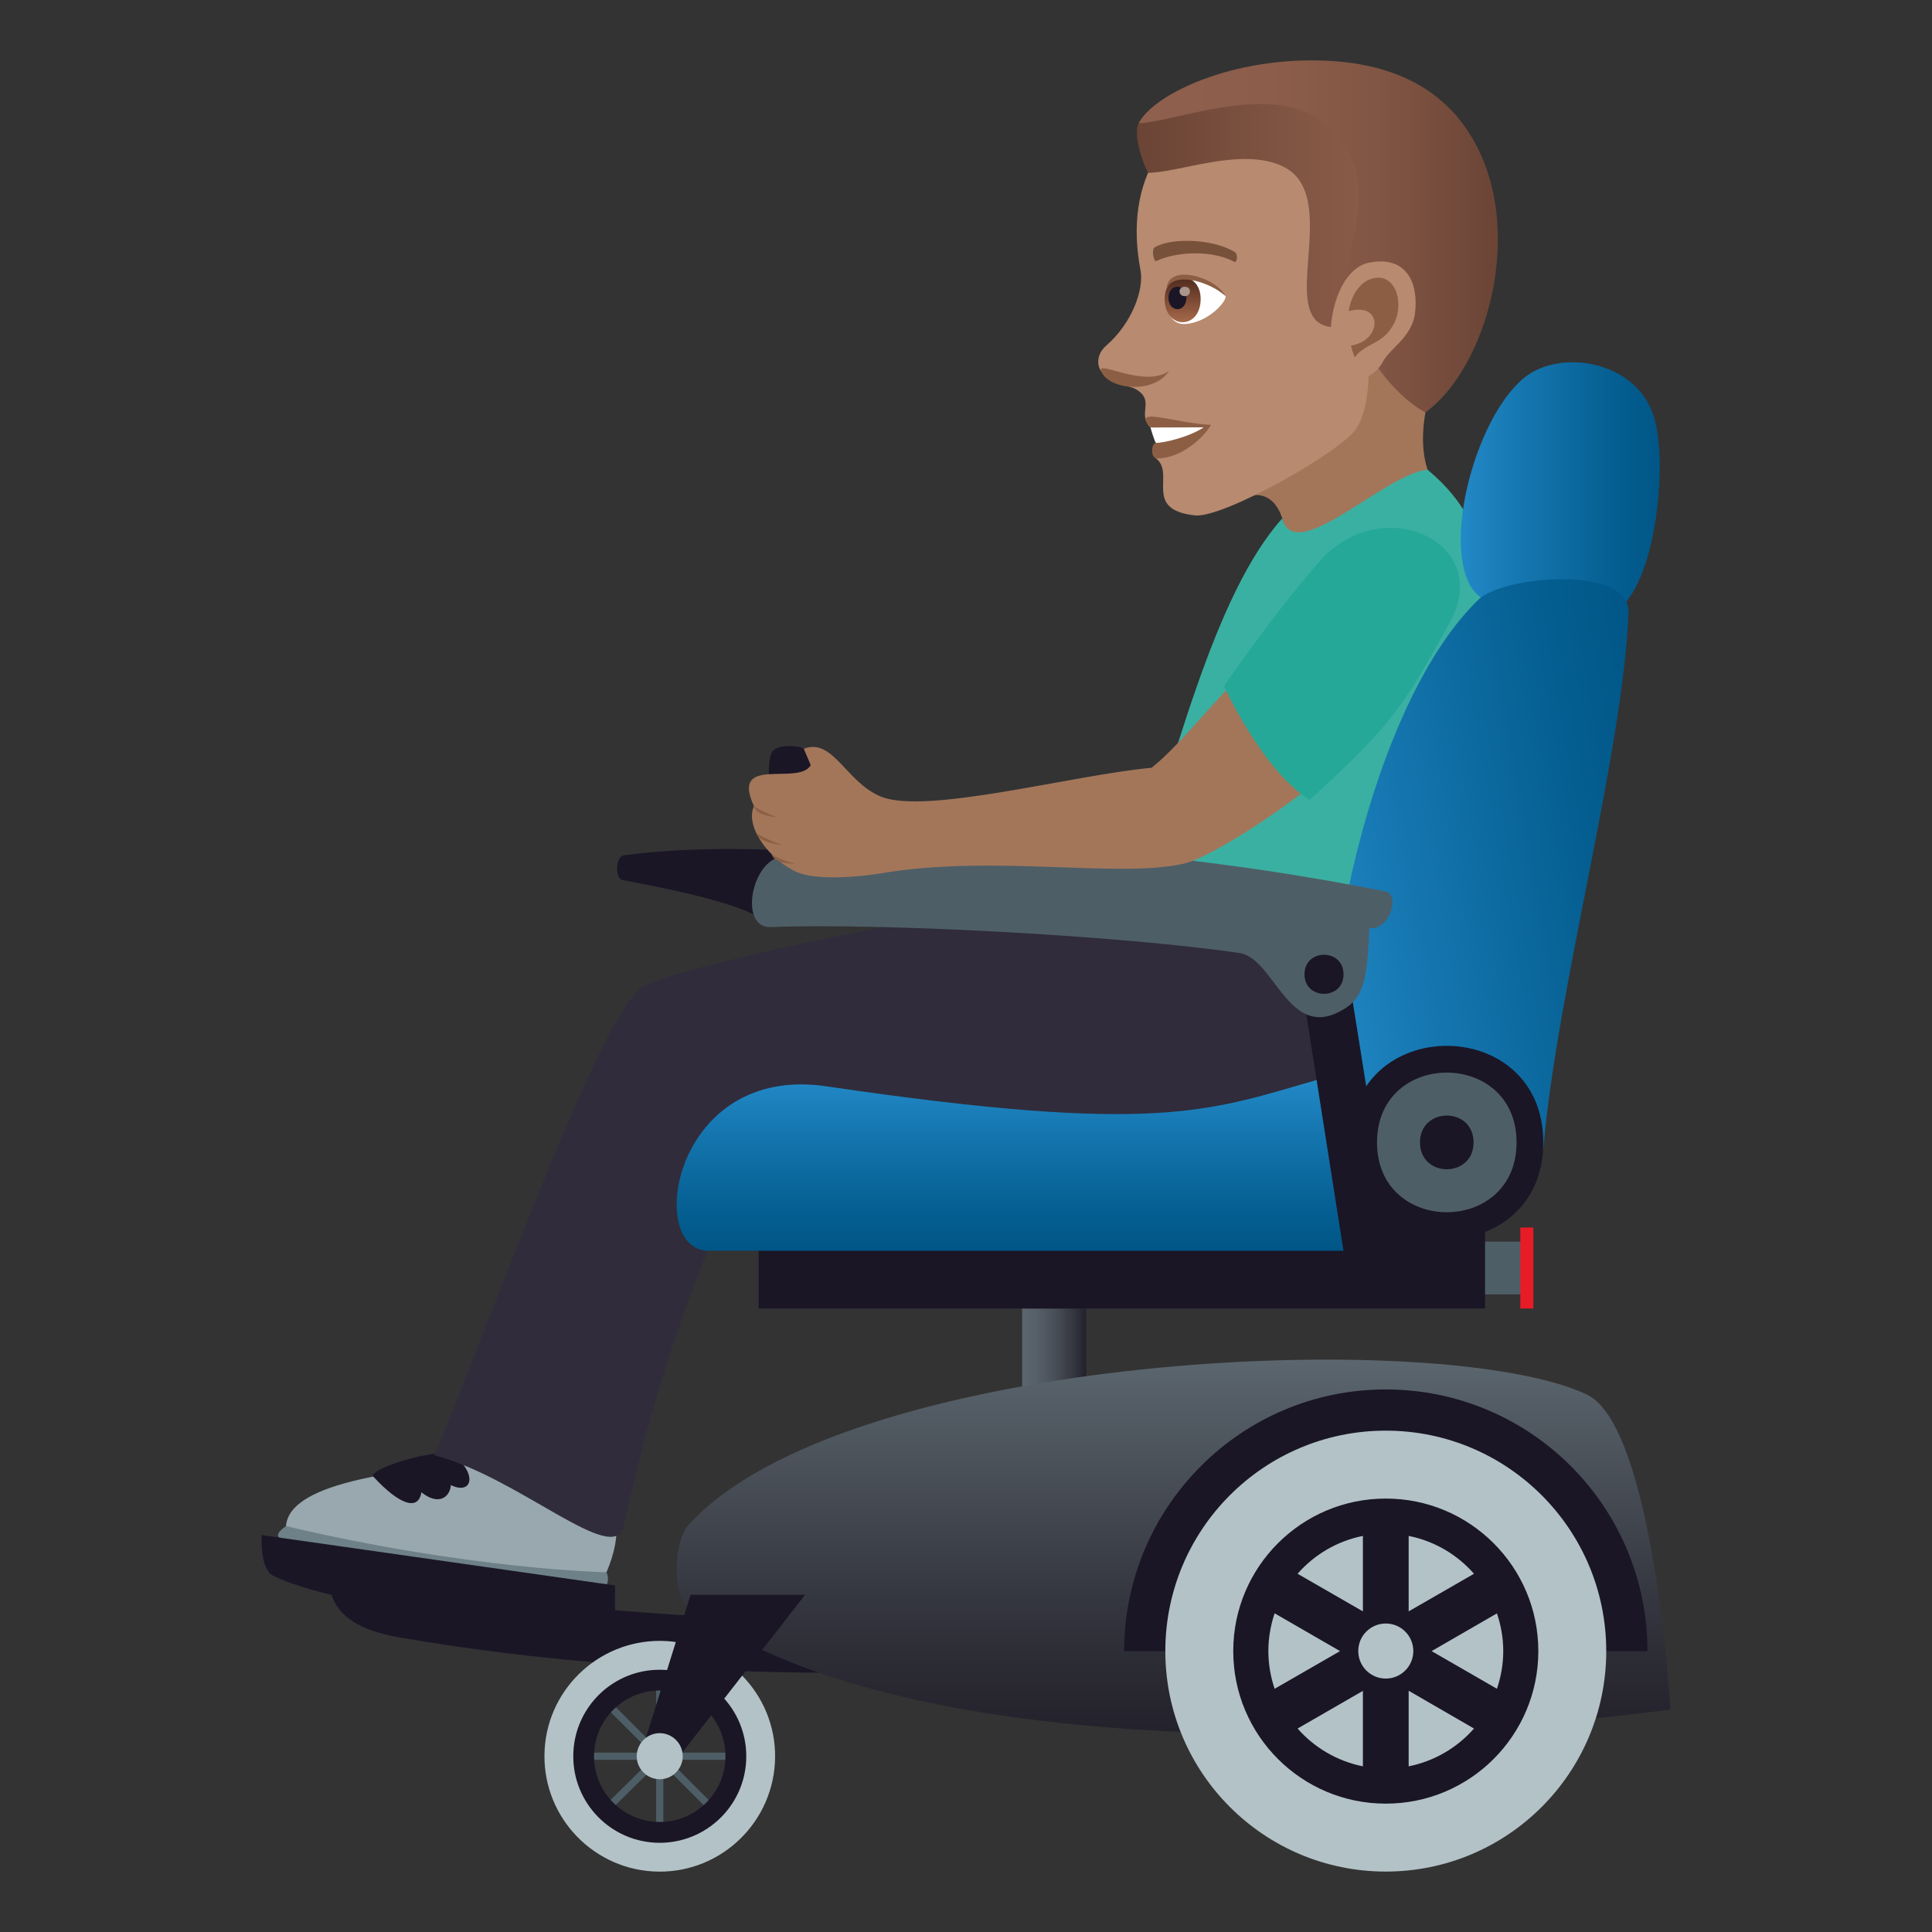 <?xml version="1.0" encoding="utf-8"?>
<!-- Generator: Adobe Illustrator 15.0.0, SVG Export Plug-In . SVG Version: 6.00 Build 0)  -->
<!DOCTYPE svg PUBLIC "-//W3C//DTD SVG 1.1//EN" "http://www.w3.org/Graphics/SVG/1.1/DTD/svg11.dtd">
<svg version="1.1" id="Layer_1" xmlns:x="http://ns.adobe.com/Extensibility/1.0/" xmlns:i="http://ns.adobe.com/AdobeIllustrator/10.0/" xmlns:graph="http://ns.adobe.com/Graphs/1.0/"
	 xmlns="http://www.w3.org/2000/svg" xmlns:xlink="http://www.w3.org/1999/xlink" xmlns:a="http://ns.adobe.com/AdobeSVGViewerExtensions/3.0/"
	 x="0px" y="0px" width="64px" height="64px" viewBox="0 0 64 64" enable-background="new 0 0 64 64" xml:space="preserve">
<rect x="0" y="0" width="64" height="64" fill="#333333" stroke="none"/>
<path fill="#6E8189" d="M9.475,50.555c0,0-0.51,0.32-0.119,0.432c4.957,1.408,10.664,1.621,10.664,1.621
	c0.217-0.229,0.072-0.523,0.072-0.523L9.475,50.555z"/>
<path fill="#99A8AE" d="M17.283,48.352c-4.684,0.326-7.705,0.855-7.809,2.203c6.117,1.443,10.617,1.529,10.617,1.529
	C21.189,49.5,19.404,48.547,17.283,48.352z"/>
<path fill="#1A1626" d="M12.371,48.92c0.869,0.938,1.488,1.137,1.588,0.514c0.594,0.473,0.957,0.131,0.975-0.24
	c0.646,0.32,0.91-0.26,0.162-0.955C14.666,47.869,12.137,48.668,12.371,48.92z"/>
<path fill="#302C3B" d="M46.127,34.193c0,0-2.877-6.866-7.748-5.1c-9.281,1.502-16.354,3.032-17.172,3.657
	c-1.395,1.066-4.891,10.818-6.813,15.461c2.781,0.709,5.963,3.725,6.266,2.338c1.756-8.074,4.316-12.324,4.316-12.324
	C34.941,37.162,42.164,40.828,46.127,34.193z"/>
<path fill="#A3765A" d="M41.006,16.556c1.133-0.539,1.459,0.451,1.533,0.867c0.25,1.365,5.359-0.195,4.785-1.762
	c-0.5-1.363,0.168-2.992,0.168-2.992C46.736,12.238,43.973,7.359,41.006,16.556z"/>
<path fill="#B88A6F" d="M41.932,3.039c-3.443,0.551-4.707,3.01-4.152,5.908c0.125,0.654-0.295,1.775-1.129,2.496
	c-0.303,0.262-0.332,0.609-0.184,0.84c0.291,0.455,0.93,0.459,1.195,0.631c0.598,0.379,0,0.799,0.449,1.248
	c0.203,0.203,0.787-0.066,0.17,1.014c0.688,0.502-0.459,1.711,1.309,1.898c0.928,0.098,4.852-2.115,5.342-2.879
	c0.514-0.801,0.393-2.283,0.393-2.283c2.643-0.762,3.576-3.068,3.006-5.482C47.535,3.052,44.162,2.683,41.932,3.039z"/>
<path fill="#8C5F44" d="M38.111,14.162c0.322,0.197,0.182,0.51,0.182,0.51c-0.156,0-0.195,0.514,0.035,0.514
	c0.807,0,1.547-0.693,1.789-1.111C38.855,14.011,37.469,13.441,38.111,14.162z"/>
<path fill="#FFFFFF" d="M38.111,14.162c0,0,0.123,0.441,0.182,0.51c0.252,0,1.076-0.182,1.582-0.516L38.111,14.162z"/>
<linearGradient id="SVGID_1_" gradientUnits="userSpaceOnUse" x1="37.662" y1="6.71" x2="47.305" y2="6.71">
	<stop  offset="0" style="stop-color:#6B4435"/>
	<stop  offset="0.561" style="stop-color:#825644"/>
	<stop  offset="1" style="stop-color:#8F604D"/>
	<a:midPointStop  offset="0" style="stop-color:#6B4435"/>
	<a:midPointStop  offset="0.43" style="stop-color:#6B4435"/>
	<a:midPointStop  offset="1" style="stop-color:#8F604D"/>
</linearGradient>
<path fill="url(#SVGID_1_)" d="M47.123,4.632c-2.447-3.684-8.943-1.453-9.402-0.553c-0.164,0.324,0.041,1.127,0.309,1.645
	c1.033,0,3.08-0.863,4.455-0.217c2.039,0.959-0.275,5.102,1.605,5.328C44.385,10.871,48.168,6.466,47.123,4.632z"/>
<linearGradient id="SVGID_2_" gradientUnits="userSpaceOnUse" x1="37.721" y1="7.83" x2="49.619" y2="7.83">
	<stop  offset="0" style="stop-color:#8F604D"/>
	<stop  offset="0.362" style="stop-color:#8C5D4B"/>
	<stop  offset="0.659" style="stop-color:#825644"/>
	<stop  offset="0.933" style="stop-color:#704839"/>
	<stop  offset="1" style="stop-color:#6B4435"/>
	<a:midPointStop  offset="0" style="stop-color:#8F604D"/>
	<a:midPointStop  offset="0.746" style="stop-color:#8F604D"/>
	<a:midPointStop  offset="1" style="stop-color:#6B4435"/>
</linearGradient>
<path fill="url(#SVGID_2_)" d="M48.766,4.566C48.064,3.382,46.648,1.992,43.434,2c-2.902,0.006-5.254,1.18-5.713,2.08
	c1.066,0,4.305-1.359,5.996-0.096c2.633,1.969,0.338,4.641,0.959,6.322c0.971,2.629,2.545,3.354,2.545,3.354
	C49.24,12.199,50.578,7.63,48.766,4.566z"/>
<path fill="#8C5F44" d="M36.475,12.287c0.238,0.635,1.764,0.771,2.252,0C37.922,12.869,36.336,11.917,36.475,12.287z"/>
<path fill="#B88A6F" d="M45.336,8.705c-1.285,0.266-1.686,3.168-0.723,3.799c0.135,0.088,0.838,0.166,1.211-0.545
	c0.205-0.393,0.943-0.793,1.047-1.564C47.002,9.404,46.613,8.441,45.336,8.705z"/>
<path id="Path_1272_" fill="#8C5F44" d="M45.404,9.244c-0.326,0.111-0.635,0.488-0.729,1.063c1.158-0.314,1.105,0.986,0.076,1.141
	c0.033,0.127,0.072,0.256,0.123,0.389c0.41-0.523,0.951-0.402,1.318-1.15C46.525,10.009,46.213,8.968,45.404,9.244z"/>
<path fill="#FFFFFF" d="M40.602,9.814c0.018,0.186-0.568,0.855-1.316,0.918c-0.426,0.035-0.578-0.295-0.674-0.648
	C38.52,8.671,40.182,9.173,40.602,9.814z"/>
<linearGradient id="Path_1_" gradientUnits="userSpaceOnUse" x1="39.178" y1="10.674" x2="39.178" y2="9.188">
	<stop  offset="0" style="stop-color:#A6694A"/>
	<stop  offset="1" style="stop-color:#4F2A1E"/>
	<a:midPointStop  offset="0" style="stop-color:#A6694A"/>
	<a:midPointStop  offset="0.5" style="stop-color:#A6694A"/>
	<a:midPointStop  offset="1" style="stop-color:#4F2A1E"/>
</linearGradient>
<path id="Path_1271_" fill="url(#Path_1_)" d="M38.582,9.904c0,1.027,1.191,1.027,1.191,0C39.773,8.949,38.582,8.949,38.582,9.904z"
	/>
<path id="Path_1270_" fill="#1A1626" d="M38.707,9.857c0,0.514,0.594,0.514,0.594,0C39.301,9.378,38.707,9.378,38.707,9.857z"/>
<path id="Path_1269_" fill="#AB968C" d="M39.074,9.65c0,0.215,0.346,0.215,0.346,0C39.42,9.449,39.074,9.449,39.074,9.65z"/>
<path fill="#8C5F44" d="M40.602,9.814c-0.32-0.641-1.916-1.107-1.959-0.242C38.867,8.99,40.051,9.308,40.602,9.814z"/>
<path id="Path_1268_" fill="#78513A" d="M40.908,8.353c-0.732-0.457-2.135-0.479-2.656-0.16c-0.113,0.061-0.039,0.494,0.055,0.453
	c0.729-0.34,1.902-0.348,2.582,0.029C40.98,8.722,41.018,8.417,40.908,8.353z"/>
<path fill="#3AB0A2" d="M45.033,32.75c0,0-3.047-3.104-7.885-1.893c1.777-5.883,3.105-11.195,5.328-13.686
	c0.406,1.609,3.408-1.486,4.814-1.611C52.457,19.849,45.236,26.027,45.033,32.75z"/>
<rect x="49.045" y="41.131" fill="#4E5E67" width="1.467" height="1.746"/>
<path fill="#1A1626" d="M30.996,55.354V53.76c0,0-9.26,0.195-20.088-1.557c-0.086,1.648,1.787,1.947,2.473,2.064
	C22.309,55.801,30.996,55.354,30.996,55.354z"/>
<path fill="#1A1626" d="M26.707,26.992h-1.086c0,0-0.342-1.793,0-2.133c0.191-0.193,0.893-0.193,1.086,0
	C27.047,25.199,26.707,26.992,26.707,26.992z"/>
<path fill="#1A1626" d="M26.164,28.183l-0.953,2.279c0,0-0.307-0.525-4.584-1.307c-0.268-0.049-0.234-0.783,0.035-0.82
	C23.268,27.978,26.164,28.183,26.164,28.183z"/>
<linearGradient id="SVGID_3_" gradientUnits="userSpaceOnUse" x1="33.859" y1="44.687" x2="35.982" y2="44.687">
	<stop  offset="0" style="stop-color:#5B666E"/>
	<stop  offset="0.215" style="stop-color:#566069"/>
	<stop  offset="0.491" style="stop-color:#4A5059"/>
	<stop  offset="0.798" style="stop-color:#343640"/>
	<stop  offset="1" style="stop-color:#23212B"/>
	<a:midPointStop  offset="0" style="stop-color:#5B666E"/>
	<a:midPointStop  offset="0.654" style="stop-color:#5B666E"/>
	<a:midPointStop  offset="1" style="stop-color:#23212B"/>
</linearGradient>
<rect x="33.859" y="43.346" fill="url(#SVGID_3_)" width="2.123" height="2.682"/>
<path fill="#1A1626" d="M20.373,54.17v-1.65L8.672,50.852c0,0-0.082,1.125,0.387,1.352C11.719,53.486,20.373,54.17,20.373,54.17z"/>
<rect x="21.736" y="55.598" fill="#4E5E67" width="0.238" height="5.162"/>
<rect x="19.273" y="58.059" fill="#4E5E67" width="5.162" height="0.238"/>
<rect x="21.735" y="55.598" transform="matrix(0.703 0.711 -0.711 0.703 47.866 1.736)" fill="#4E5E67" width="0.239" height="5.161"/>
<rect x="21.736" y="55.596" transform="matrix(-0.707 0.707 -0.707 -0.707 78.446 83.862)" fill="#4E5E67" width="0.238" height="5.164"/>
<path fill="#1A1626" d="M21.82,61.082c-1.6-0.02-2.887-1.336-2.867-2.938c0.018-1.602,1.336-2.889,2.936-2.869
	c1.602,0.018,2.889,1.336,2.869,2.938S23.42,61.102,21.82,61.082z M21.881,56c-1.201-0.014-2.189,0.951-2.203,2.152
	c-0.014,1.203,0.951,2.189,2.152,2.203s2.188-0.951,2.201-2.152C24.047,57.002,23.082,56.016,21.881,56z"/>
<path fill="#B3C2C6" d="M21.811,62c-2.107-0.025-3.801-1.76-3.775-3.867c0.023-2.107,1.758-3.801,3.865-3.777
	c2.105,0.027,3.801,1.76,3.775,3.867S23.916,62.025,21.811,62z M21.889,55.313c-1.582-0.02-2.881,1.25-2.898,2.832
	c-0.02,1.582,1.25,2.881,2.83,2.9c1.582,0.018,2.883-1.252,2.9-2.832C24.74,56.631,23.471,55.33,21.889,55.313z"/>
<linearGradient id="SVGID_4_" gradientUnits="userSpaceOnUse" x1="38.874" y1="57.447" x2="38.874" y2="45.039">
	<stop  offset="0" style="stop-color:#23212B"/>
	<stop  offset="0.314" style="stop-color:#32333C"/>
	<stop  offset="0.939" style="stop-color:#576169"/>
	<stop  offset="1" style="stop-color:#5B666E"/>
	<a:midPointStop  offset="0" style="stop-color:#23212B"/>
	<a:midPointStop  offset="0.551" style="stop-color:#23212B"/>
	<a:midPointStop  offset="1" style="stop-color:#5B666E"/>
</linearGradient>
<path fill="url(#SVGID_4_)" d="M55.334,56.631c0,0-23.365,3.311-32.549-3.404c-0.541-0.395-0.445-2.182,0-2.682
	c5.1-5.725,24.936-6.623,29.773-4.354C54.785,47.234,55.334,56.631,55.334,56.631z"/>
<polygon fill="#1A1626" points="22.875,52.83 21.207,58.178 22.504,58.178 26.67,52.83 "/>
<path fill="#B3C2C6" d="M21.846,58.939c-0.42-0.006-0.758-0.35-0.754-0.77c0.006-0.422,0.352-0.76,0.771-0.756
	c0.42,0.006,0.758,0.352,0.754,0.773C22.611,58.605,22.266,58.945,21.846,58.939z"/>
<path fill="#1A1626" d="M54.574,54.699c0-4.791-3.877-8.672-8.67-8.672c-4.781-0.002-8.662,3.887-8.666,8.672H54.574z"/>
<circle fill="#B3C2C6" cx="45.906" cy="54.695" r="7.303"/>
<circle fill="#1A1626" cx="45.906" cy="54.695" r="5.053"/>
<path fill="#B3C2C6" d="M49.588,55.943c0.133-0.391,0.209-0.814,0.209-1.248c0-0.439-0.076-0.857-0.209-1.25l-2.164,1.25
	L49.588,55.943z"/>
<path fill="#B3C2C6" d="M46.664,53.379l2.164-1.246c-0.555-0.633-1.309-1.084-2.164-1.254V53.379z"/>
<path fill="#B3C2C6" d="M42.223,53.443c-0.131,0.395-0.207,0.813-0.207,1.252c0,0.434,0.076,0.857,0.207,1.248l2.168-1.248
	L42.223,53.443z"/>
<path fill="#B3C2C6" d="M46.664,56.008v2.504c0.857-0.172,1.609-0.621,2.164-1.252L46.664,56.008z"/>
<path fill="#B3C2C6" d="M45.148,53.379v-2.5c-0.855,0.17-1.611,0.621-2.164,1.254L45.148,53.379z"/>
<path fill="#B3C2C6" d="M45.148,56.012l-2.164,1.248c0.555,0.631,1.309,1.08,2.164,1.252V56.012z"/>
<circle fill="#B3C2C6" cx="45.906" cy="54.693" r="0.912"/>
<linearGradient id="SVGID_5_" gradientUnits="userSpaceOnUse" x1="48.388" y1="16.288" x2="54.98" y2="16.288">
	<stop  offset="0" style="stop-color:#2289C7"/>
	<stop  offset="0.262" style="stop-color:#1779B3"/>
	<stop  offset="0.737" style="stop-color:#066093"/>
	<stop  offset="1" style="stop-color:#005687"/>
	<a:midPointStop  offset="0" style="stop-color:#2289C7"/>
	<a:midPointStop  offset="0.424" style="stop-color:#2289C7"/>
	<a:midPointStop  offset="1" style="stop-color:#005687"/>
</linearGradient>
<path fill="url(#SVGID_5_)" d="M53.555,20.234c-0.996,0.703-4.174,0.264-4.814-0.775c-1.025-1.656,0.344-6.232,2.061-7.152
	c1.309-0.703,3.5-0.199,4.004,1.555C55.246,15.402,54.863,19.308,53.555,20.234z"/>
<linearGradient id="SVGID_6_" gradientUnits="userSpaceOnUse" x1="172.593" y1="68.996" x2="185.446" y2="68.996" gradientTransform="matrix(0.985 -0.174 0.174 0.985 -139.276 -7.616)">
	<stop  offset="0" style="stop-color:#2289C7"/>
	<stop  offset="0.262" style="stop-color:#1779B3"/>
	<stop  offset="0.737" style="stop-color:#066093"/>
	<stop  offset="1" style="stop-color:#005687"/>
	<a:midPointStop  offset="0" style="stop-color:#2289C7"/>
	<a:midPointStop  offset="0.424" style="stop-color:#2289C7"/>
	<a:midPointStop  offset="1" style="stop-color:#005687"/>
</linearGradient>
<path fill="url(#SVGID_6_)" d="M51.127,38.033c-0.072,0.846-6.871,1.418-6.992,0.488c-0.799-6.059,1.387-15.325,4.844-18.661
	c0.822-0.793,5.031-1.15,4.969,0.438C53.76,24.955,51.572,32.799,51.127,38.033z"/>
<rect x="25.131" y="39.83" fill="#1A1626" width="24.063" height="3.516"/>
<rect x="50.363" y="40.664" fill="#E81C27" width="0.432" height="2.682"/>
<linearGradient id="SVGID_7_" gradientUnits="userSpaceOnUse" x1="33.944" y1="41.432" x2="33.944" y2="35.723">
	<stop  offset="0" style="stop-color:#005687"/>
	<stop  offset="0.264" style="stop-color:#066093"/>
	<stop  offset="0.738" style="stop-color:#1779B3"/>
	<stop  offset="1" style="stop-color:#2289C7"/>
	<a:midPointStop  offset="0" style="stop-color:#005687"/>
	<a:midPointStop  offset="0.576" style="stop-color:#005687"/>
	<a:midPointStop  offset="1" style="stop-color:#2289C7"/>
</linearGradient>
<path fill="url(#SVGID_7_)" d="M44.504,41.432c-1.52,0-19.668,0-21.039,0c-2.094,0-1.182-6.197,3.906-5.447
	c11.041,1.627,12.689,0.809,16.332-0.234C45.4,35.264,46.268,41.432,44.504,41.432z"/>
<path fill="#1A1626" d="M51.123,37.844c0,4.266-6.393,4.266-6.393,0S51.123,33.578,51.123,37.844z"/>
<path fill="#4E5E67" d="M50.238,37.844c0,3.084-4.623,3.084-4.623,0S50.238,34.76,50.238,37.844z"/>
<path fill="#1A1626" d="M48.814,37.844c0,1.186-1.775,1.186-1.775,0S48.814,36.658,48.814,37.844z"/>
<polygon fill="#1A1626" points="44.506,31.27 46.127,41.432 44.504,41.432 42.922,31.367 "/>
<path fill="#4E5E67" d="M44.334,33.531c-1.678,0.838-2.141-1.795-3.275-1.961c-3.908-0.575-11.914-1.004-15.531-0.86
	c-1.053,0.041-0.652-2.203,0.387-2.342c7.127-0.943,15.223,0.215,19.975,1.16c0.506,0.102,0.146,1.303-0.529,1.217
	C45.289,32.654,45.127,33.135,44.334,33.531z"/>
<path fill="#1A1626" d="M44.506,32.275c0,0.863-1.293,0.863-1.293,0S44.506,31.412,44.506,32.275z"/>
<path fill="#A3765A" d="M26.857,25.347l-0.23-0.543c0.975-0.377,1.402,1.123,2.564,1.588c1.5,0.6,6.326-0.715,8.957-0.959
	c1.078-0.846,2.518-2.836,3.455-3.459l2.494,3.5c-1.365,1.229-3.971,2.928-4.887,3.137c-2.152,0.49-6.332-0.314-10.035,0.32
	c-0.641,0.109-2.096,0.246-2.754-0.033c-0.904-0.385-1.76-1.502-1.445-2.195C24.182,24.994,26.449,26.05,26.857,25.347z"/>
<path fill="#8C5F44" d="M25.73,27.068c0,0-0.67-0.027-0.754-0.365C25.229,26.89,25.73,27.068,25.73,27.068z"/>
<path fill="#8C5F44" d="M25.898,27.988c0,0-0.762-0.057-0.844-0.395C25.305,27.779,25.898,27.988,25.898,27.988z"/>
<path fill="#8C5F44" d="M26.336,28.611c0,0-0.691,0.023-0.773-0.314C25.813,28.484,26.336,28.611,26.336,28.611z"/>
<path fill="#25A898" d="M43.67,18.642c2.09-2.426,5.807-0.674,4.375,1.936c-1.512,2.756-1.918,3.439-4.666,5.918
	c-1.563-0.977-2.834-3.77-2.834-3.77C41.523,21.33,42.477,20.027,43.67,18.642z"/>
</svg>
